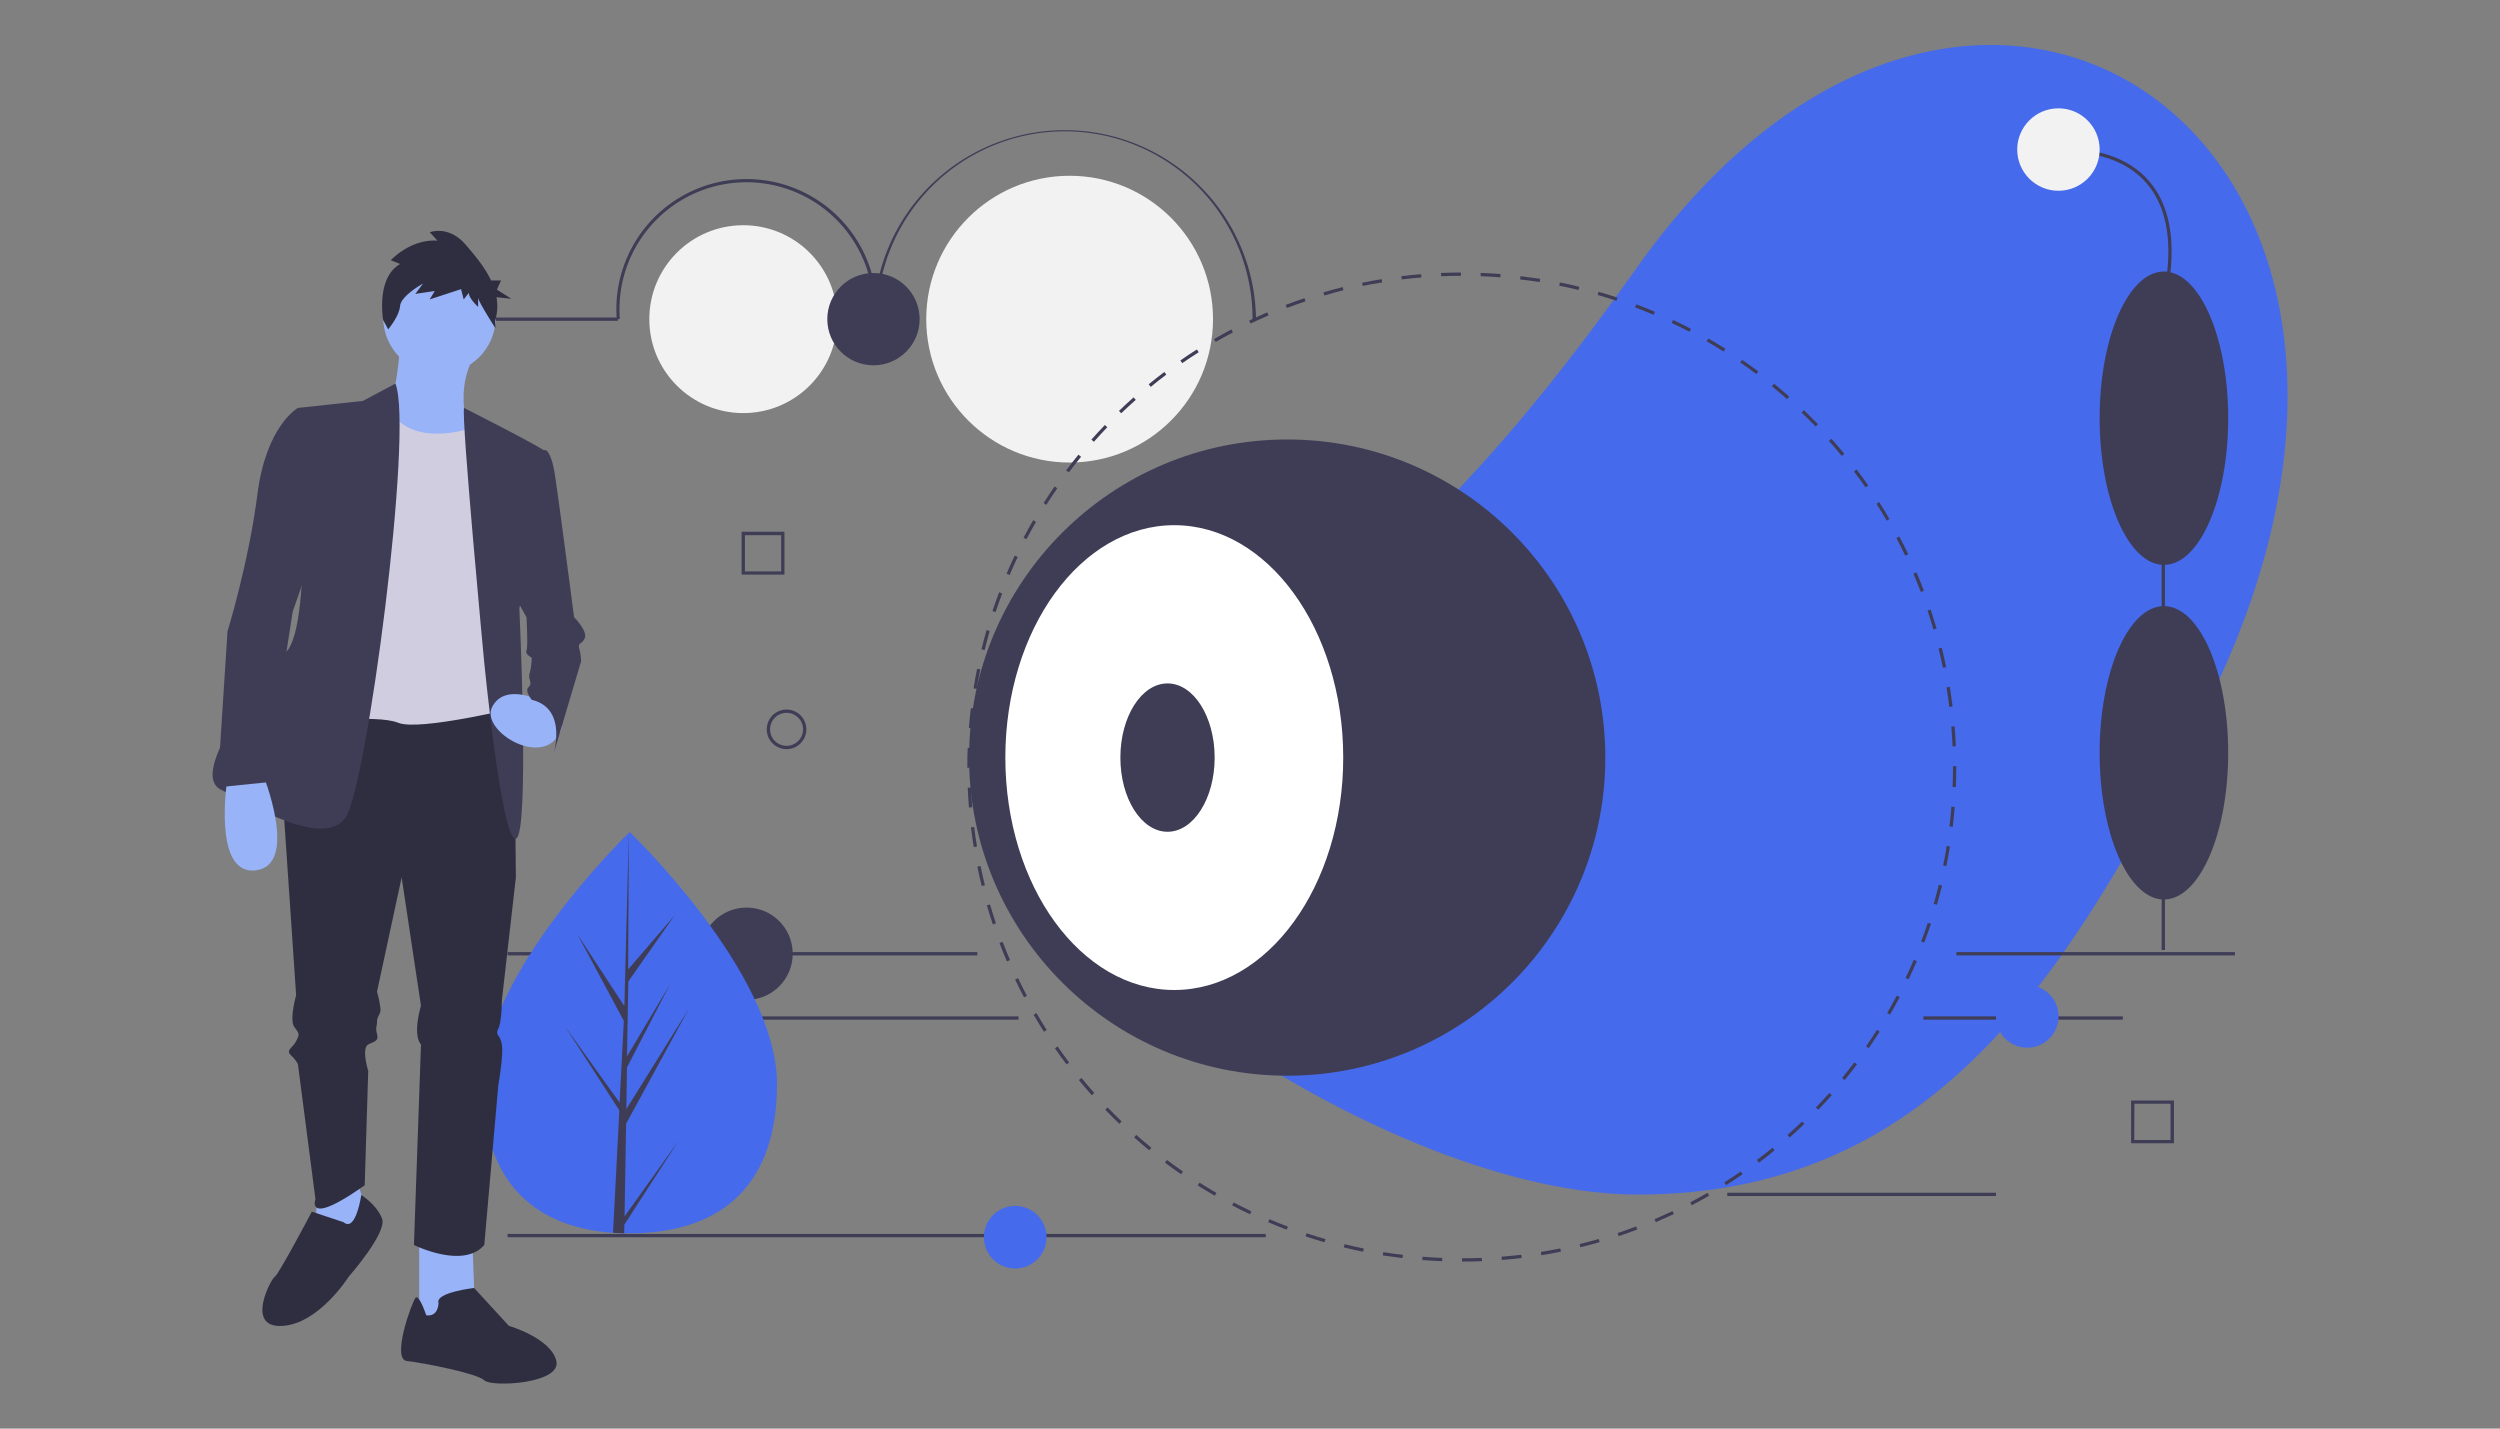 <svg id="Layer_1" data-name="Layer 1" xmlns="http://www.w3.org/2000/svg" viewBox="0 0 945 540"><rect x="0" y="0" width="945" height="540" fill="#808080" stroke="none"/><defs><style>.cls-1,.cls-9{fill:none;}.cls-2{fill:#456aeb;}.cls-3{fill:#f2f2f2;}.cls-4{fill:#3f3d56;}.cls-5{fill:#fff;}.cls-6{fill:#98b3f7;}.cls-7{fill:#2f2e41;}.cls-8{fill:#d0cde1;}.cls-9{stroke:#3f3d56;stroke-miterlimit:10;}</style></defs><rect class="cls-1" width="945" height="540"/><path class="cls-2" d="M829.26,276.18C783.67,361.62,735.14,451.55,619,451.55S314.42,298,408.78,276.18C503.89,254.18,576.72,160.4,619,100.8,747.74-80.52,946,57.46,829.26,276.18Z"/><circle class="cls-3" cx="280.95" cy="120.64" r="35.51"/><circle class="cls-3" cx="404.32" cy="120.64" r="54.2"/><path class="cls-4" d="M552.66,476.88v-1.25c2.48,0,5-.05,7.48-.15l.05,1.25C557.69,476.83,555.16,476.88,552.66,476.88Zm-7.52-.14c-2.49-.1-5-.25-7.51-.45l.1-1.24c2.47.2,5,.34,7.46.44Zm22.56-.46-.1-1.25c2.47-.19,5-.44,7.44-.74l.15,1.24c-2.48.29-5,.55-7.49.75Zm-37.56-.73c-2.49-.3-5-.65-7.45-1l.19-1.23c2.45.39,4.94.74,7.41,1Zm52.5-1.08-.2-1.23c2.44-.39,4.92-.84,7.35-1.34l.25,1.22c-2.45.5-4.94,1-7.4,1.35Zm-67.36-1.31c-2.45-.49-4.92-1.05-7.34-1.64l.29-1.21c2.41.59,4.86,1.14,7.3,1.63Zm82.11-1.69-.3-1.21c2.41-.59,4.84-1.24,7.22-1.93l.35,1.2C602.26,470.22,599.81,470.87,597.39,471.47Zm-96.73-1.89c-2.4-.69-4.82-1.44-7.18-2.23l.39-1.18c2.35.78,4.75,1.53,7.14,2.22Zm111.18-2.3-.39-1.18c2.35-.78,4.72-1.63,7-2.51l.44,1.16C616.59,465.64,614.21,466.49,611.84,467.28Zm-125.47-2.46c-2.34-.88-4.7-1.83-7-2.81l.49-1.15c2.29,1,4.63,1.92,6.95,2.8ZM625.89,462l-.49-1.15c2.28-1,4.57-2,6.8-3.06l.53,1.12C630.49,459.93,628.18,461,625.89,462Zm-153.4-3c-2.26-1.07-4.53-2.21-6.75-3.37l.58-1.1c2.2,1.15,4.46,2.28,6.7,3.35Zm167-3.41-.58-1.1c2.19-1.16,4.39-2.37,6.53-3.61l.63,1.08c-2.16,1.25-4.37,2.47-6.58,3.63Zm-180.31-3.6c-2.17-1.26-4.34-2.57-6.44-3.9l.66-1.06c2.1,1.33,4.25,2.63,6.41,3.88ZM652.46,448l-.67-1.05c2.09-1.32,4.18-2.71,6.22-4.12l.71,1c-2.05,1.43-4.16,2.82-6.26,4.15Zm-206-4.13c-2.06-1.42-4.12-2.91-6.11-4.41l.75-1c2,1.49,4,3,6.06,4.37Zm218.4-4.41-.75-1c2-1.49,4-3,5.88-4.61l.79,1c-1.94,1.59-3.93,3.15-5.92,4.65Zm-230.44-4.64c-1.93-1.58-3.86-3.23-5.73-4.88l.82-.94c1.86,1.65,3.78,3.28,5.7,4.85Zm242.09-4.88-.83-.93c1.86-1.65,3.71-3.35,5.5-5.07l.86.9c-1.8,1.73-3.66,3.44-5.53,5.1ZM423.11,424.8c-1.79-1.72-3.58-3.51-5.32-5.32l.9-.86c1.72,1.79,3.5,3.57,5.29,5.28Zm264.21-5.31-.9-.87c1.72-1.78,3.43-3.63,5.08-5.49l.93.83C690.77,415.83,689.05,417.69,687.32,419.49ZM412.69,414c-1.66-1.88-3.31-3.8-4.88-5.73l1-.79c1.57,1.91,3.2,3.83,4.85,5.69Zm284.62-5.73-1-.79c1.57-1.93,3.13-3.91,4.62-5.89l1,.75C700.46,404.3,698.9,406.29,697.31,408.23Zm-294.15-5.92c-1.5-2-3-4-4.4-6.09l1-.71c1.41,2,2.88,4.07,4.37,6.05Zm303.21-6.11-1-.71c1.41-2.05,2.8-4.15,4.13-6.24l1,.67C709.2,392,707.8,394.14,706.37,396.2ZM394.61,390c-1.34-2.1-2.65-4.26-3.9-6.42l1.08-.63c1.24,2.15,2.54,4.29,3.87,6.38Zm319.83-6.48-1.08-.62c1.25-2.16,2.47-4.36,3.62-6.56l1.1.58c-1.16,2.21-2.38,4.43-3.64,6.6ZM387.08,377c-1.16-2.2-2.3-4.46-3.37-6.72l1.13-.53c1.06,2.24,2.19,4.48,3.34,6.67Zm334.38-6.82-1.13-.53c1.07-2.25,2.1-4.54,3.08-6.83l1.15.49C723.57,365.56,722.53,367.87,721.46,370.13Zm-340.84-6.74c-1-2.29-1.93-4.63-2.81-7L379,356c.88,2.31,1.82,4.63,2.8,6.91Zm346.76-7.13-1.17-.44c.88-2.33,1.73-4.71,2.52-7.06l1.18.39C729.12,351.52,728.27,353.91,727.38,356.26Zm-352.1-6.91c-.8-2.37-1.55-4.79-2.25-7.19l1.2-.34c.69,2.38,1.44,4.78,2.23,7.13ZM732.15,342l-1.2-.34c.69-2.38,1.33-4.81,1.93-7.23l1.21.3C733.49,337.12,732.84,339.57,732.15,342Zm-361.07-7.07c-.6-2.42-1.15-4.89-1.65-7.34l1.22-.25c.49,2.43,1.05,4.89,1.64,7.3Zm364.65-7.54-1.22-.25c.5-2.43,1-4.9,1.34-7.35l1.23.19C736.68,322.41,736.23,324.9,735.73,327.35Zm-367.66-7.2c-.4-2.46-.75-5-1.06-7.45l1.24-.15c.3,2.47.65,5,1.05,7.4Zm370.06-7.66-1.24-.15c.3-2.46.55-5,.74-7.44l1.25.1c-.2,2.49-.45,5-.75,7.49Zm-371.87-7.28c-.2-2.49-.36-5-.46-7.51l1.25-.05c.1,2.48.25,5,.45,7.46Zm373.06-7.72-1.24-.05c.1-2.48.15-5,.15-7.47v-.41h1.24V290c0,2.49-.05,5-.15,7.52Zm-372.43-7.32h-1.24V290c0-2.44,0-4.9.14-7.32l1.24.05c-.09,2.41-.14,4.85-.14,7.27Zm371.17-8.09c-.1-2.47-.26-5-.46-7.46l1.24-.1c.21,2.49.36,5,.47,7.51Zm-370.59-6.84-1.24-.1c.19-2.5.44-5,.74-7.49l1.23.15C367.91,270.26,367.66,272.76,367.47,275.24Zm369.37-8.06c-.3-2.45-.65-4.94-1.05-7.4l1.23-.2c.4,2.47.76,5,1.06,7.45Zm-367.61-6.79L368,260.2c.4-2.47.85-5,1.34-7.41l1.23.25C370.07,255.47,369.63,257.94,369.23,260.39Zm365.2-8c-.5-2.43-1.06-4.89-1.65-7.29l1.21-.3c.6,2.42,1.16,4.89,1.66,7.34Zm-362.24-6.69-1.21-.29c.59-2.43,1.25-4.88,1.94-7.28l1.19.35c-.68,2.38-1.33,4.81-1.92,7.22Zm358.64-7.82c-.69-2.38-1.44-4.78-2.23-7.13l1.18-.4c.79,2.37,1.55,4.79,2.25,7.19Zm-354.5-6.54-1.19-.4c.79-2.37,1.64-4.76,2.53-7.11l1.16.44C378,226.64,377.11,229,376.33,231.38Zm349.74-7.63c-.88-2.31-1.83-4.64-2.8-6.91l1.15-.49c1,2.29,1.92,4.63,2.82,7Zm-344.44-6.39-1.15-.49c1-2.3,2-4.62,3.09-6.88l1.13.54C383.63,212.77,382.6,215.07,381.63,217.36Zm338.56-7.31c-1.06-2.23-2.19-4.47-3.34-6.66l1.1-.59c1.16,2.21,2.3,4.47,3.37,6.71ZM388,203.82l-1.1-.57c1.16-2.22,2.38-4.44,3.64-6.61l1.08.63c-1.25,2.15-2.46,4.36-3.62,6.55Zm325.19-7c-1.25-2.15-2.55-4.29-3.88-6.38l1-.67c1.34,2.1,2.65,4.26,3.9,6.42Zm-317.7-6-1-.67c1.33-2.11,2.73-4.22,4.15-6.28l1,.71c-1.41,2-2.79,4.14-4.12,6.24Zm309.69-6.6c-1.42-2-2.89-4.07-4.38-6l1-.75c1.5,2,3,4,4.41,6.09ZM404,178.55l-1-.75c1.5-2,3.07-4,4.65-5.93l1,.79c-1.57,1.92-3.12,3.9-4.61,5.89Zm292.19-6.21c-1.58-1.92-3.21-3.83-4.86-5.68l.94-.83c1.65,1.86,3.3,3.79,4.88,5.72ZM413.49,167l-.94-.83c1.66-1.87,3.37-3.73,5.1-5.53l.9.86c-1.72,1.79-3.42,3.64-5.06,5.5Zm272.8-5.79c-1.73-1.79-3.51-3.57-5.3-5.28l.87-.9c1.8,1.73,3.59,3.51,5.32,5.31Zm-262.46-5-.86-.9c1.8-1.73,3.66-3.45,5.53-5.11l.82.94c-1.85,1.64-3.7,3.35-5.49,5.07Zm251.66-5.34c-1.86-1.65-3.78-3.28-5.7-4.84l.79-1c1.93,1.58,3.86,3.22,5.74,4.87ZM435,146.25l-.79-1c1.93-1.58,3.92-3.14,5.91-4.64l.75,1c-2,1.49-3.95,3-5.87,4.62Zm228.89-4.87c-2-1.5-4-3-6.07-4.37l.7-1c2.06,1.42,4.12,2.9,6.12,4.4Zm-217-4.13-.71-1c2-1.43,4.16-2.82,6.26-4.16l.67,1.05c-2.09,1.33-4.18,2.72-6.22,4.13Zm204.64-4.37c-2.1-1.33-4.26-2.63-6.41-3.87l.63-1.08c2.16,1.25,4.33,2.56,6.45,3.9Zm-192-3.63-.63-1.08c2.16-1.25,4.37-2.47,6.58-3.64l.58,1.11c-2.2,1.15-4.39,2.37-6.53,3.61Zm179.07-3.85c-2.2-1.15-4.45-2.27-6.7-3.34l.53-1.12c2.26,1.07,4.54,2.2,6.75,3.36Zm-165.88-3.11-.53-1.13c2.25-1.07,4.55-2.11,6.84-3.09l.49,1.15c-2.28,1-4.56,2-6.8,3.07ZM625.08,119c-2.3-1-4.64-1.91-7-2.79l.44-1.17c2.34.89,4.7,1.83,7,2.81Zm-138.64-2.58-.44-1.17c2.33-.88,4.71-1.74,7.08-2.53l.4,1.18c-2.36.79-4.72,1.64-7,2.52Zm124.61-2.72c-2.35-.78-4.75-1.52-7.14-2.21l.35-1.19c2.4.69,4.81,1.43,7.19,2.22Zm-110.44-2-.34-1.2c2.39-.7,4.84-1.36,7.26-2l.3,1.21c-2.41.6-4.84,1.25-7.22,2Zm96.08-2.09c-2.41-.59-4.86-1.14-7.3-1.63l.24-1.22c2.46.5,4.93,1,7.35,1.64Zm-81.57-1.5-.25-1.22c2.45-.5,4.94-1,7.41-1.36l.2,1.23C520,107.13,517.55,107.58,515.12,108.08ZM582,106.63c-2.45-.39-4.94-.74-7.4-1l.14-1.24c2.48.3,5,.64,7.46,1Zm-52.15-1-.15-1.23c2.47-.31,5-.56,7.48-.76l.1,1.24c-2.47.2-5,.45-7.43.75Zm37.31-.8c-2.47-.19-5-.34-7.47-.43l0-1.25c2.5.1,5,.24,7.51.44Zm-22.41-.41-.06-1.24c2.5-.11,5-.16,7.53-.17v1.25c-2.48,0-5,.06-7.47.16Z"/><rect class="cls-4" x="191.86" y="359.89" width="177.57" height="1.25"/><rect class="cls-4" x="739.51" y="359.89" width="105.29" height="1.25"/><rect class="cls-4" x="239.21" y="384.19" width="145.79" height="1.25"/><rect class="cls-4" x="727.05" y="384.19" width="75.39" height="1.25"/><rect class="cls-4" x="652.91" y="450.85" width="101.56" height="1.25"/><rect class="cls-4" x="191.86" y="466.43" width="286.6" height="1.25"/><rect class="cls-4" x="149.49" y="120.02" width="84.11" height="1.25"/><path class="cls-4" d="M233.12,120.68c-.09-1.25-.14-2.52-.14-3.78a49.22,49.22,0,0,1,98.44,0h-1.25a48,48,0,0,0-96,0c0,1.23.05,2.47.14,3.68Z"/><path class="cls-4" d="M474.72,120.64h-1.25a71,71,0,0,0-142,0h-1.25a72.28,72.28,0,0,1,144.55,0Z"/><circle class="cls-4" cx="282.2" cy="360.51" r="17.45"/><circle class="cls-4" cx="330.17" cy="120.64" r="17.45"/><circle class="cls-2" cx="383.75" cy="467.67" r="11.84"/><circle class="cls-2" cx="766.3" cy="384.19" r="11.84"/><circle class="cls-4" cx="486.56" cy="286.37" r="120.25"/><ellipse class="cls-5" cx="443.88" cy="286.37" rx="63.86" ry="87.85"/><ellipse class="cls-4" cx="441.32" cy="286.37" rx="17.82" ry="28.04"/><rect class="cls-4" x="817.1" y="136.28" width="1.25" height="222.83"/><ellipse class="cls-4" cx="817.96" cy="284.56" rx="24.3" ry="55.45"/><ellipse class="cls-4" cx="817.96" cy="158.08" rx="24.3" ry="55.45"/><path class="cls-4" d="M818.56,112.78l-1.19-.36c.07-.25,7.4-25.35-4.63-41.51-6.8-9.13-18.45-13.76-34.65-13.76V55.91c16.61,0,28.61,4.79,35.65,14.26C826.14,86.84,818.64,112.52,818.56,112.78Z"/><circle class="cls-3" cx="778.09" cy="56.53" r="15.58"/><path class="cls-4" d="M297.32,283.17a7.48,7.48,0,1,1,7.48-7.48A7.48,7.48,0,0,1,297.32,283.17Zm0-13.71a6.23,6.23,0,1,0,6.23,6.23A6.23,6.23,0,0,0,297.32,269.46Z"/><path class="cls-4" d="M821.75,432.16h-16.2V416h16.2Zm-15-1.25h13.71v-13.7H806.8Z"/><path class="cls-4" d="M296.53,217.21h-16.2V201h16.2ZM281.58,216h13.7v-13.7h-13.7Z"/><path class="cls-2" d="M293.7,409.66c0,41.89-24.87,56.53-55.6,56.54-.71,0-1.42,0-2.13,0-1.42,0-2.83-.09-4.22-.19-27.73-1.95-49.28-17.32-49.3-56.28,0-40.32,51.49-91.23,55.35-95h0l.22-.22S293.68,367.76,293.7,409.66Z"/><path class="cls-4" d="M236.08,459.8l20.33-28.44L236,462.92l-.06,3.26c-1.42,0-2.83-.09-4.22-.19l2.17-41.91,0-.33,0-.06.21-4-20.47-31.62,20.53,28.65,0,.84,1.64-31.67-17.52-32.67,17.73,27.11,1.69-65.66v0l-.26,51.78L255,346l-17.49,25L237,399.3l16.26-27.22L237,403.47l-.24,15.77,23.6-37.89-23.69,43.39Z"/><polygon class="cls-6" points="119.91 446.66 119.25 468.6 129.88 468.6 139.19 459.96 133.87 442.68 119.91 446.66"/><polygon class="cls-6" points="158.46 465.28 158.46 503.83 179.73 500.5 178.41 465.28 158.46 465.28"/><path class="cls-7" d="M106.62,297.77l5.32,78.44s-2.66,9.3-.67,12,2,2.66.67,5.32-4,3.32-2,5.32a14.71,14.71,0,0,1,2.66,3.32l6.65,51.18s-4,10.64,18.61-5.32l1.33-43.2s-2.66-8.64,0-10,4-1.33,3.32-4,0-2.66,0-4.65,1.33-2.66,1.33-4.65a37.33,37.33,0,0,0-1.33-6.65l9.31-43.21,7.31,48.53s-3.32,10.63,0,14.62l-2.66,75.77s18.61,9.31,26.59,0l5.31-60.48s2-11.3,1.33-15.29-2.65-3.32-1.33-6,1.33-10.64,1.33-10.64L195,331.67l-.66-67.79H109.94Z"/><path class="cls-7" d="M129.88,462l-12-4s-12.63,23.93-14,24.6-11.3,19.27,2.66,18.61,25.26-18.61,25.26-18.61,14.62-16.62,12.63-21.94-7.87-8.94-7.87-8.94S134.54,465.94,129.88,462Z"/><path class="cls-7" d="M161.12,497.18s-2.66-8-4-6.65-9.3,23.27-3.32,23.93,26.59,4.65,29.25,7.31,29.24,1.33,27.25-7.31-17.95-13.29-17.95-13.29l-13.14-14.32s-14.77,1.69-13.44,5.68C165.78,492.53,165.78,497.84,161.12,497.18Z"/><circle class="cls-6" cx="166.11" cy="119.97" r="21.27"/><path class="cls-6" d="M151.15,130.27s-.66,21.27-6.64,26.59,16,22.6,34.56,12c0,0-8.64-18.61,0-33.9Z"/><path class="cls-8" d="M180.4,162.18h-3.6s-22,7.42-30.15-8.25l-12.11.27-20.61,119s28.58-3.32,36.56,0,45.86-6,45.86-6Z"/><circle class="cls-9" cx="140.85" cy="241.61" r="1.99"/><circle class="cls-9" cx="134.87" cy="266.87" r="1.99"/><path class="cls-7" d="M151.25,99.79l-3.53-1.41s7.37-8.11,17.63-7.41l-2.89-3.17s7-2.82,13.46,4.58c3.37,3.9,7.27,8.48,9.7,13.63h3.78l-1.58,3.47,5.52,3.47-5.66-.62a19.23,19.23,0,0,1-.54,9l.15,2.75s-6.56-10.16-6.56-11.57V116s-3.52-3.17-3.52-5.29l-1.93,2.47-1-3.88-11.86,3.88,1.93-3.18L157,111.08l2.88-3.88s-8.33,4.59-8.65,8.47-4.49,8.82-4.49,8.82L144.84,121S142,105.08,151.25,99.79Z"/><path class="cls-4" d="M149.47,145l-12.28,6.54L112.6,154.2S119.25,236,108,246.59c0,0-38.55,44.54-24.6,51.85s39.22,21.93,47.2,10.63S156.43,162.38,149.47,145Z"/><path class="cls-4" d="M175.4,154.2s30.26,15.29,30.92,16.62-10,59.16-10,59.16,4,85.74-1.33,87.07-12-67.13-12-67.13S174.39,158.86,175.4,154.2Z"/><path class="cls-6" d="M86,293.79S80,331,96.65,329s2.66-36.56,2.66-36.56Z"/><path class="cls-6" d="M205,265.21s-13.87-7.52-18.9,1.89,20.9,24.69,26.21,8.08C212.3,275.18,210.31,263.88,205,265.21Z"/><path class="cls-4" d="M201,170.16h5.32s2,.66,3.32,8.64S217,233.3,217,233.3s5.31,5.32,4,8-2.65,1.33-2,4a21,21,0,0,1,.66,4.66L209,285.81s6-17.95-8-21.27c0,0-2.66-3.32-1.33-4.65s.67-2,.67-2.66-.67-.67,0-3.32a25.15,25.15,0,0,0,.66-5.32s-2.66-1.33-2-2.66,0-12.63,0-12.63l-9.31-16.62Z"/><path class="cls-4" d="M115.92,156.2l-3.32-2s-12,6.65-15.29,32.57S86,238.62,86,238.62l-3.8,59,18.43-1.88,10-64.47,11.3-32.57Z"/></svg>